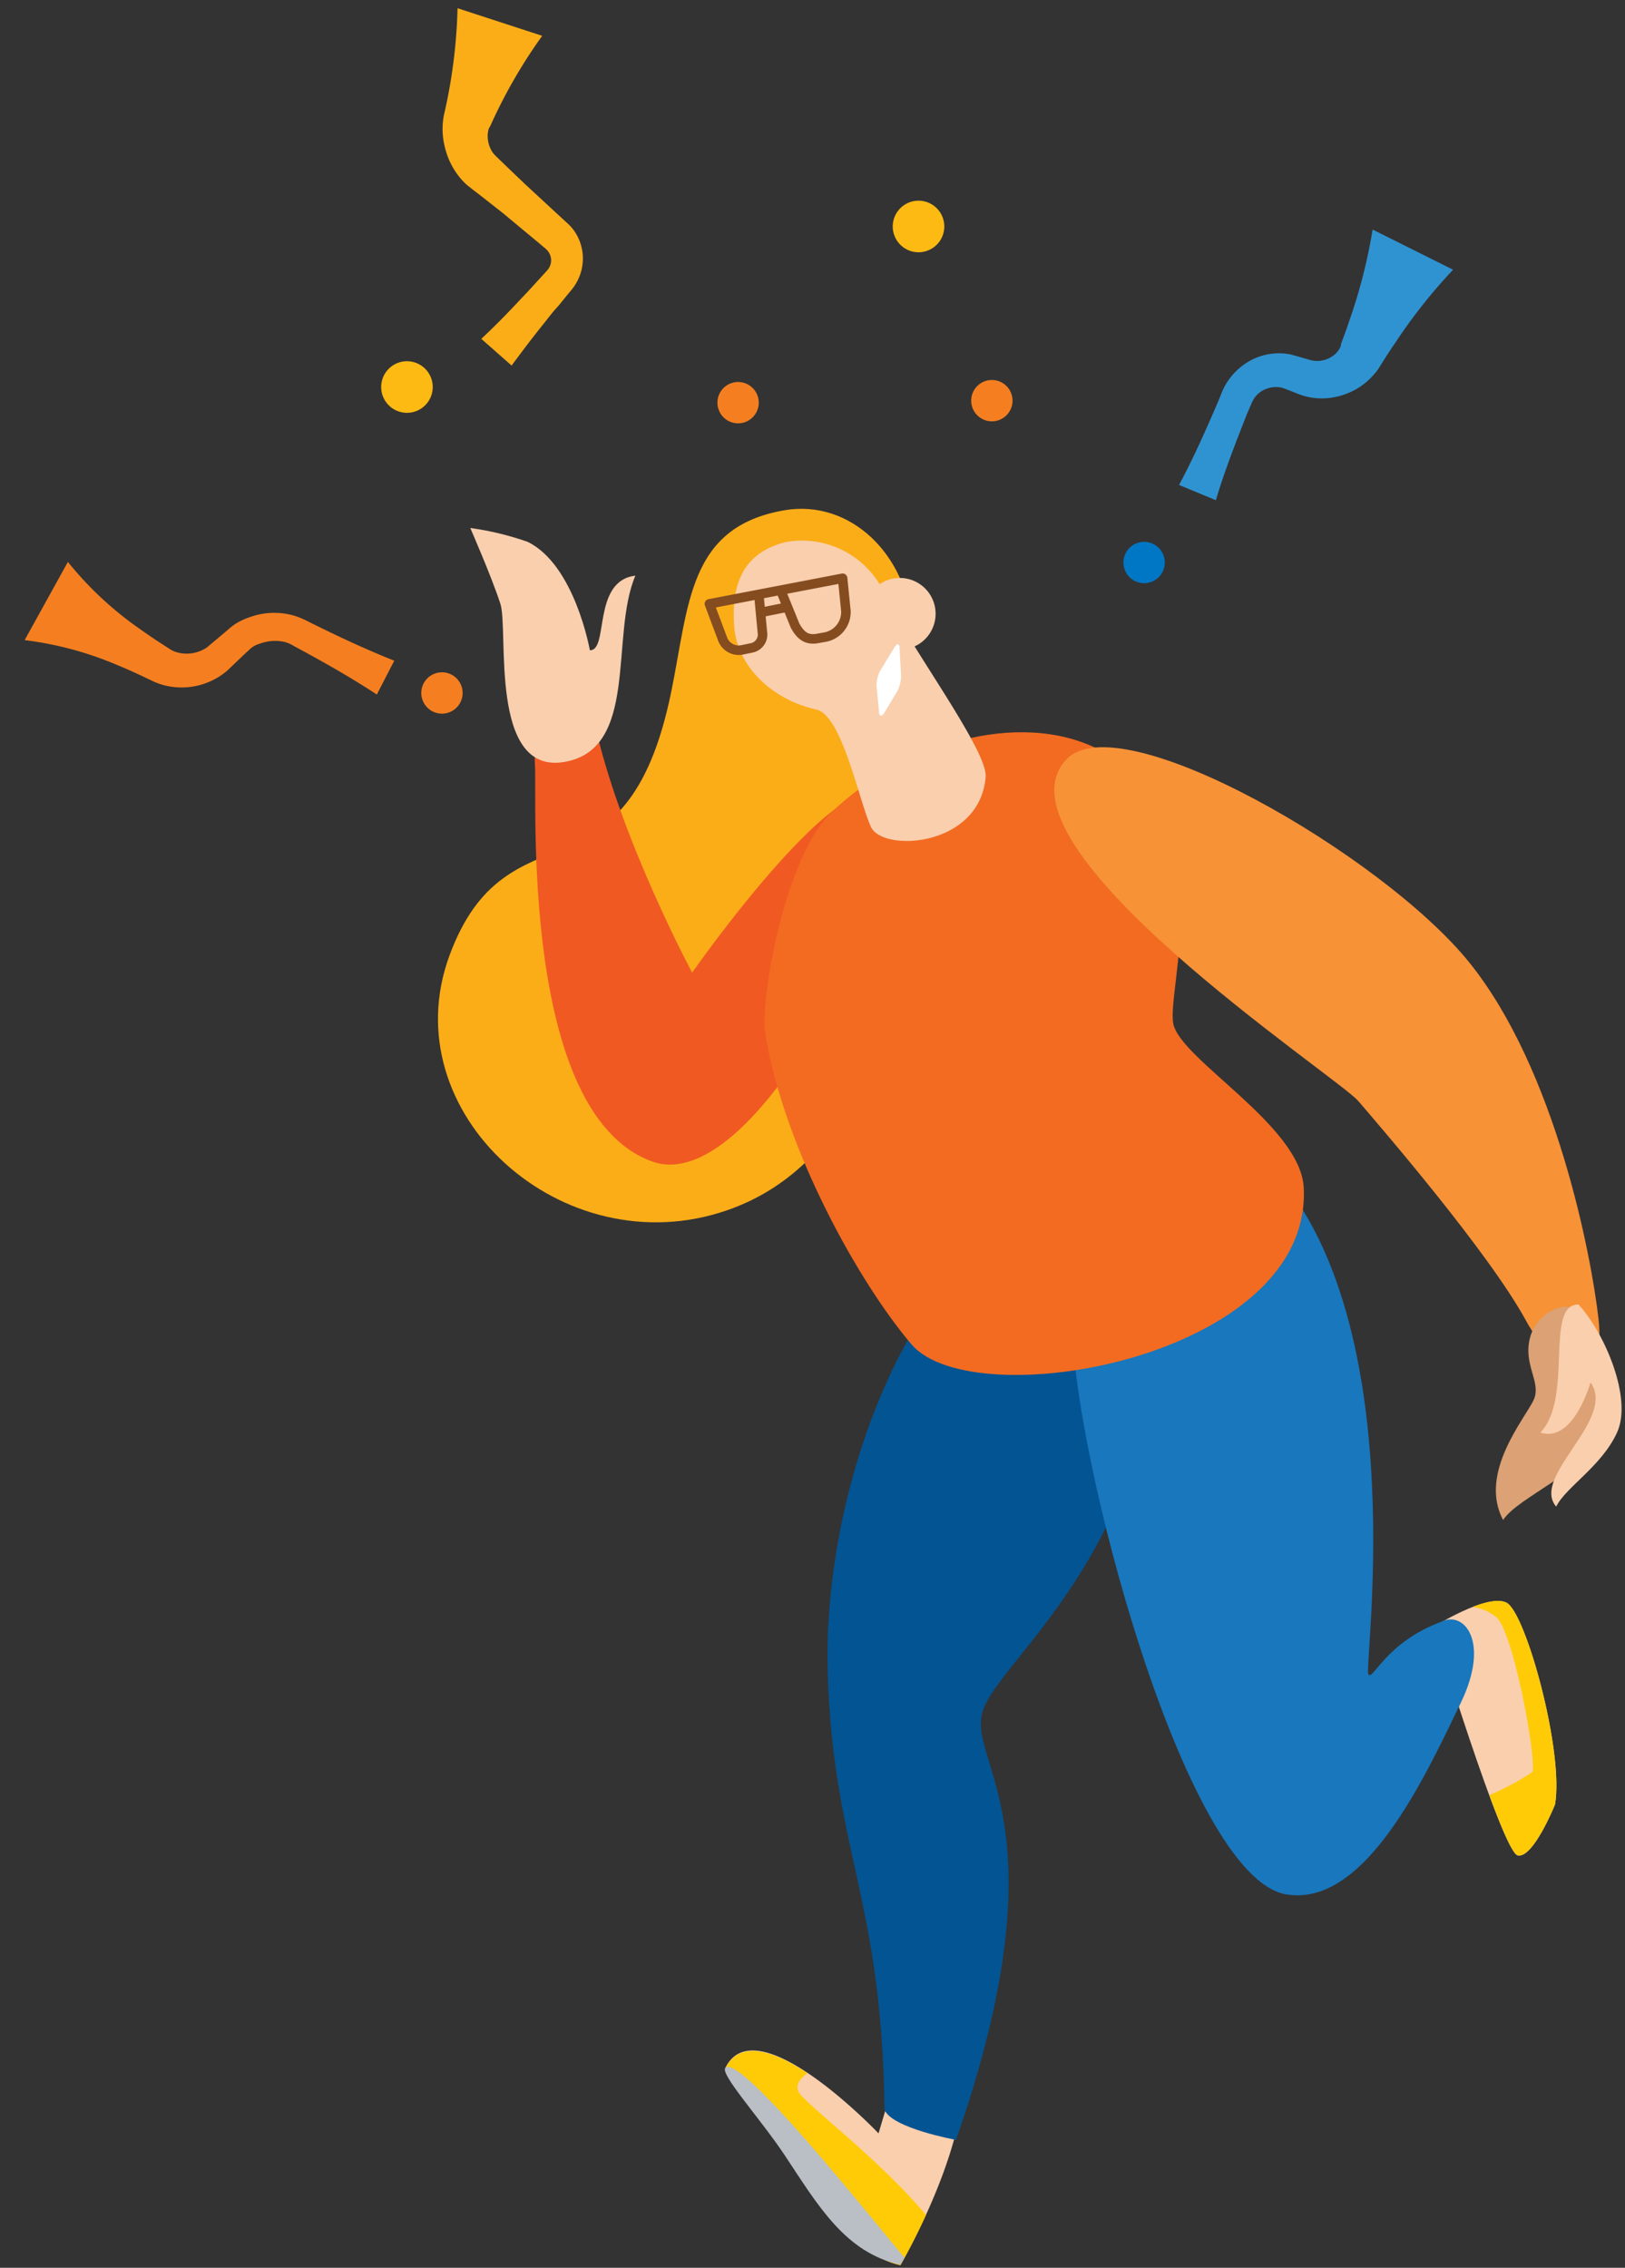 <svg width="162" height="226" xmlns="http://www.w3.org/2000/svg"><rect width="100%" height="100%" fill="#333333" stroke="none"/><g fill="none" fill-rule="evenodd"><path d="M89 22.57a2.57 2.57 0 105.14 0 2.57 2.57 0 00-5.14 0zM38 38.57a2.57 2.57 0 105.14 0 2.57 2.57 0 00-5.14 0z" fill="#FDBA12"/><path d="M96.822 39.929a2.06 2.06 0 104.12 0 2.06 2.06 0 00-4.12 0zM71.522 40.129a2.06 2.06 0 104.12 0 2.06 2.06 0 00-4.12 0z" fill="#F57F20"/><path d="M112 56.06a2.06 2.06 0 104.12 0 2.06 2.06 0 00-4.12 0z" fill="#0077C5"/><path d="M42 69.06a2.06 2.06 0 104.12 0 2.06 2.06 0 00-4.12 0z" fill="#F57F20"/><path d="M136.84 22.88a53.569 53.569 0 01-2.31 9.05c-.24.719-.5 1.439-.77 2.159l-.09.25v.13c-.032.085-.068.169-.11.25a2.45 2.45 0 01-.38.5 2.69 2.69 0 01-2.53.67l-1.1-.32-.64-.18a5.48 5.48 0 00-.789-.15 6 6 0 00-3.08.5 6.37 6.37 0 00-2.41 1.93 6.002 6.002 0 00-.78 1.33l-.43 1.06c-1.2 2.79-2.43 5.58-3.88 8.27l3.67 1.52c.87-2.93 2-5.78 3.1-8.6l.44-1c.087-.237.208-.46.36-.66a2.43 2.43 0 011.15-.84 2.66 2.66 0 011.39-.14c.109.02.216.05.32.09l.17.06.27.1 1.06.42c1 .382 2.079.51 3.14.37a7.08 7.08 0 003-1.12 6.86 6.86 0 001.26-1.1c.196-.21.376-.434.54-.67l.4-.64c.41-.64.82-1.29 1.26-1.92a53.757 53.757 0 015.79-7.32l-8.02-4z" fill="#3093D1"/><path d="M45.613.82A52.664 52.664 0 0144.363 11a8.806 8.806 0 00-.18.9 7.42 7.42 0 00.17 2.78 7.52 7.52 0 001.57 3.11c.205.243.43.47.67.68l.52.41 1 .77 2 1.57 3.85 3.2.47.4a1.538 1.538 0 01.46.75 1.47 1.47 0 01-.18 1.16c-.06.097-.13.187-.21.27l-.43.47-.84.92c-.55.62-1.14 1.22-1.71 1.83a77.25 77.25 0 01-3.54 3.549l3.02 2.66c1-1.35 2-2.68 3.06-4 .53-.65 1-1.31 1.6-1.94l.81-1 .4-.48c.197-.227.375-.471.53-.73a4.83 4.83 0 00-.23-5.37 5.384 5.384 0 00-.65-.7l-.47-.43-3.68-3.4-1.81-1.73-.9-.87c-.14-.14-.32-.31-.42-.42a2.484 2.484 0 01-.18-.24 3 3 0 01-.44-1.41 2.357 2.357 0 01.06-.72.79.79 0 01.1-.27c.06-.099.114-.202.16-.31a51.493 51.493 0 015.11-8.84L45.613.82z" fill="#FBAD18"/><path d="M2.458 63.793a34.2 34.2 0 019.44 2.571c.749.302 1.468.64 2.184.968l1.078.513a6.352 6.352 0 001.596.535 7 7 0 005.898-1.548l1.741-1.66.44-.405c.096-.096.199-.184.308-.264.232-.16.49-.28.76-.355a4.329 4.329 0 011.762-.27c.286.012.57.057.846.135.293.1.573.231.835.394 2.795 1.5 5.553 3.06 8.221 4.806l1.738-3.37c-2.951-1.173-5.822-2.526-8.656-3.941a8.002 8.002 0 00-1.362-.556 7.15 7.15 0 00-4.394.161c-.488.163-.957.381-1.395.651a5.677 5.677 0 00-.622.466l-.448.386-1.8 1.512a3.61 3.61 0 01-3.1.453 2.717 2.717 0 01-.63-.313l-.994-.64a53.074 53.074 0 01-1.976-1.351A34.359 34.359 0 016.768 56l-4.31 7.792z" fill="#F57F20"/><path d="M78.162 50.859c-9.54 1.66-9.46 9.36-11.24 18.06-4.49 21.999-16.33 10.639-22.11 26.299-5.779 15.66 11.28 31.099 27.72 25.379 24-8.34 18.67-53.069 18.35-58.269-.44-6.91-6.02-12.63-12.72-11.47z" fill="#FBAD18"/><path d="M89.072 207.605l-1.49 5s-12.14-12.76-15.25-6.56a64.538 64.538 0 017.74 9c3.16 4.61 5 9.67 9.69 10.69 0 0 4.36-7.43 5.85-14.56 1.49-7.13-6.54-3.57-6.54-3.57z" fill="#F9CFAE"/><path d="M80.492 206.615c-.68.49-1.24 1.14-.88 1.85.57 1.14 8.11 6.74 12.7 12.28-1.35 2.95-2.55 5-2.55 5-4.8-1.05-7.05-6.38-10.23-11.07a62.518 62.518 0 00-7.2-8.57c1.46-2.92 4.91-1.65 8.16.51z" fill="#FFCB06"/><path d="M142.91 162.136s5.35-3.39 7.28-2.41c1.93.98 5.75 14.9 4.83 20.12 0 0-2.18 5.41-3.72 5.06-1.54-.35-8.39-22.77-8.39-22.77z" fill="#F9CFAE"/><path d="M88.472 79.768c-3.76-5.33-19.47 17.16-19.47 17.16s-6.85-12.77-9.51-23.92c-1.41-5.94-6.56-2.15-6.16 3.25.23 3.22-1.58 34.62 11.64 39.48 10.96 4.019 27.03-30.92 23.5-35.97z" fill="#F15922"/><path d="M115.601 130.357c-.74 24.49-16 34.999-17.63 40.159-1.63 5.16 8.32 11.26-2.66 42.739 0 0-6.4-1.16-7.13-3-.25-20.91-5.059-25.86-5.649-43.109-.59-17.25 6.54-34.15 12.78-40.15 6.24-5.999 20.6-7.059 20.29 3.36z" fill="#035493"/><path d="M127.721 117.527c13 15.94 8.24 48.539 8.69 49.309.45.77 1.64-3.16 7.39-5.26 2.15-1 4.78 2 1.83 8.12-3.55 7.32-9.51 20.44-17.43 19.09-10.2-1.79-21.32-44.27-21.32-57.06 0-12.789 11.62-25.499 20.84-14.199z" fill="#1877BD"/><path d="M109.581 74.708c-8.07-4.11-19.73-.47-26.719 6.27-4.59 4.42-7.12 18.65-6.57 22 1.89 11.63 9.45 24.999 14.58 30.999 6.2 7.28 39.999 1.3 39.099-15.64-.33-6.16-12.27-12.74-13-16.3-.73-3.56 5.24-20.9-7.39-27.329z" fill="#F26B21"/><path d="M73.192 62.388c.32 4.29 4.09 7.42 8.18 8.32 2.59.56 4.27 9.17 5.46 11.71 1.19 2.54 10.86 2 11.43-5 .22-2.63-7.78-13.32-10-18.1a9.09 9.09 0 00-9.82-5.32c-4.26 1-5.56 4.09-5.25 8.39z" fill="#F9CFAE"/><path d="M86.132 61.168a3.57 3.57 0 107.14 0 3.57 3.57 0 00-7.14 0z" fill="#F9CFAE"/><path stroke="#854C20" stroke-width=".95" stroke-linecap="round" stroke-linejoin="round" d="M78.372 60.528l-2.14.43M75.672 59.488l.33 3.51a1.36 1.36 0 01-1.12 1.58l-.82.17a1.72 1.72 0 01-2-1l-1.34-3.57 13.28-2.55.33 3.28a2.55 2.55 0 01-2.23 2.61l-.61.11c-1.15.21-1.73-.38-2.23-1.28l-1.4-3.44"/><path d="M89.682 64.608c0-.47-.24-.53-.49-.13l-1.43 2.34a3 3 0 00-.37 1.59l.24 2.53c0 .47.27.52.52.11l1.28-2.13c.262-.489.399-1.035.4-1.59l-.15-2.72z" fill="#FFF"/><path d="M106.311 75.678c5.31-5.62 31.53 9.53 40.16 20.23 8.63 10.7 12.17 29.199 12.89 35.539.81 7.11-4.11 5.89-7.24.15-3.7-6.79-14.58-19.39-16.71-21.87-2.13-2.48-37.17-25.5-29.1-34.049z" fill="#F79237"/><path d="M152.56 133.207c-.79 2.77 1.13 4.5.35 6.27-.78 1.77-5.58 7.29-3.06 12 1.49-2.29 8.24-4.86 9.48-8.29.89-2.47.56-8.95-.91-11.58-1.47-2.63-5.07-1.16-5.86 1.6z" fill="#DCA174"/><path d="M157.36 129.997c-3.42 0-.47 9.32-3.8 12.77 3.33 1.08 5-5 5-5 2.65 3.67-6 9.37-3.42 12.38.93-1.93 4.52-4 6.07-7.39 1.55-3.39-1.21-9.89-3.85-12.76zM49.883 60.168c-.85-2.63-3-7.55-3-7.55 1.948.266 3.865.729 5.72 1.38 4.71 2.31 6.2 10.8 6.2 10.8 1.92.08.19-6.91 4.54-7.43-2.57 6 .42 17.31-7.11 18.57-7.53 1.26-5.5-13.14-6.35-15.77z" fill="#F9CFAE"/><path d="M90.162 224.995c-.25.45-.4.7-.4.7-5.49-1.2-8.19-5.87-11.54-10.92-2.45-3.68-6.55-8.17-5.89-8.72 1.57-1.25 13.8 14.1 17.83 18.94z" fill="#BABEC5"/><path d="M152.73 176.626c.59-.62-1.8-14-3.58-15.48a4.7 4.7 0 00-2.36-1c1.31-.51 2.63-.82 3.4-.43 1.93 1 5.75 14.9 4.83 20.12 0 0-2.18 5.41-3.72 5.06-.5-.12-1.59-2.65-2.82-6a27.07 27.07 0 004.25-2.27z" fill="#FFCB06"/></g></svg>